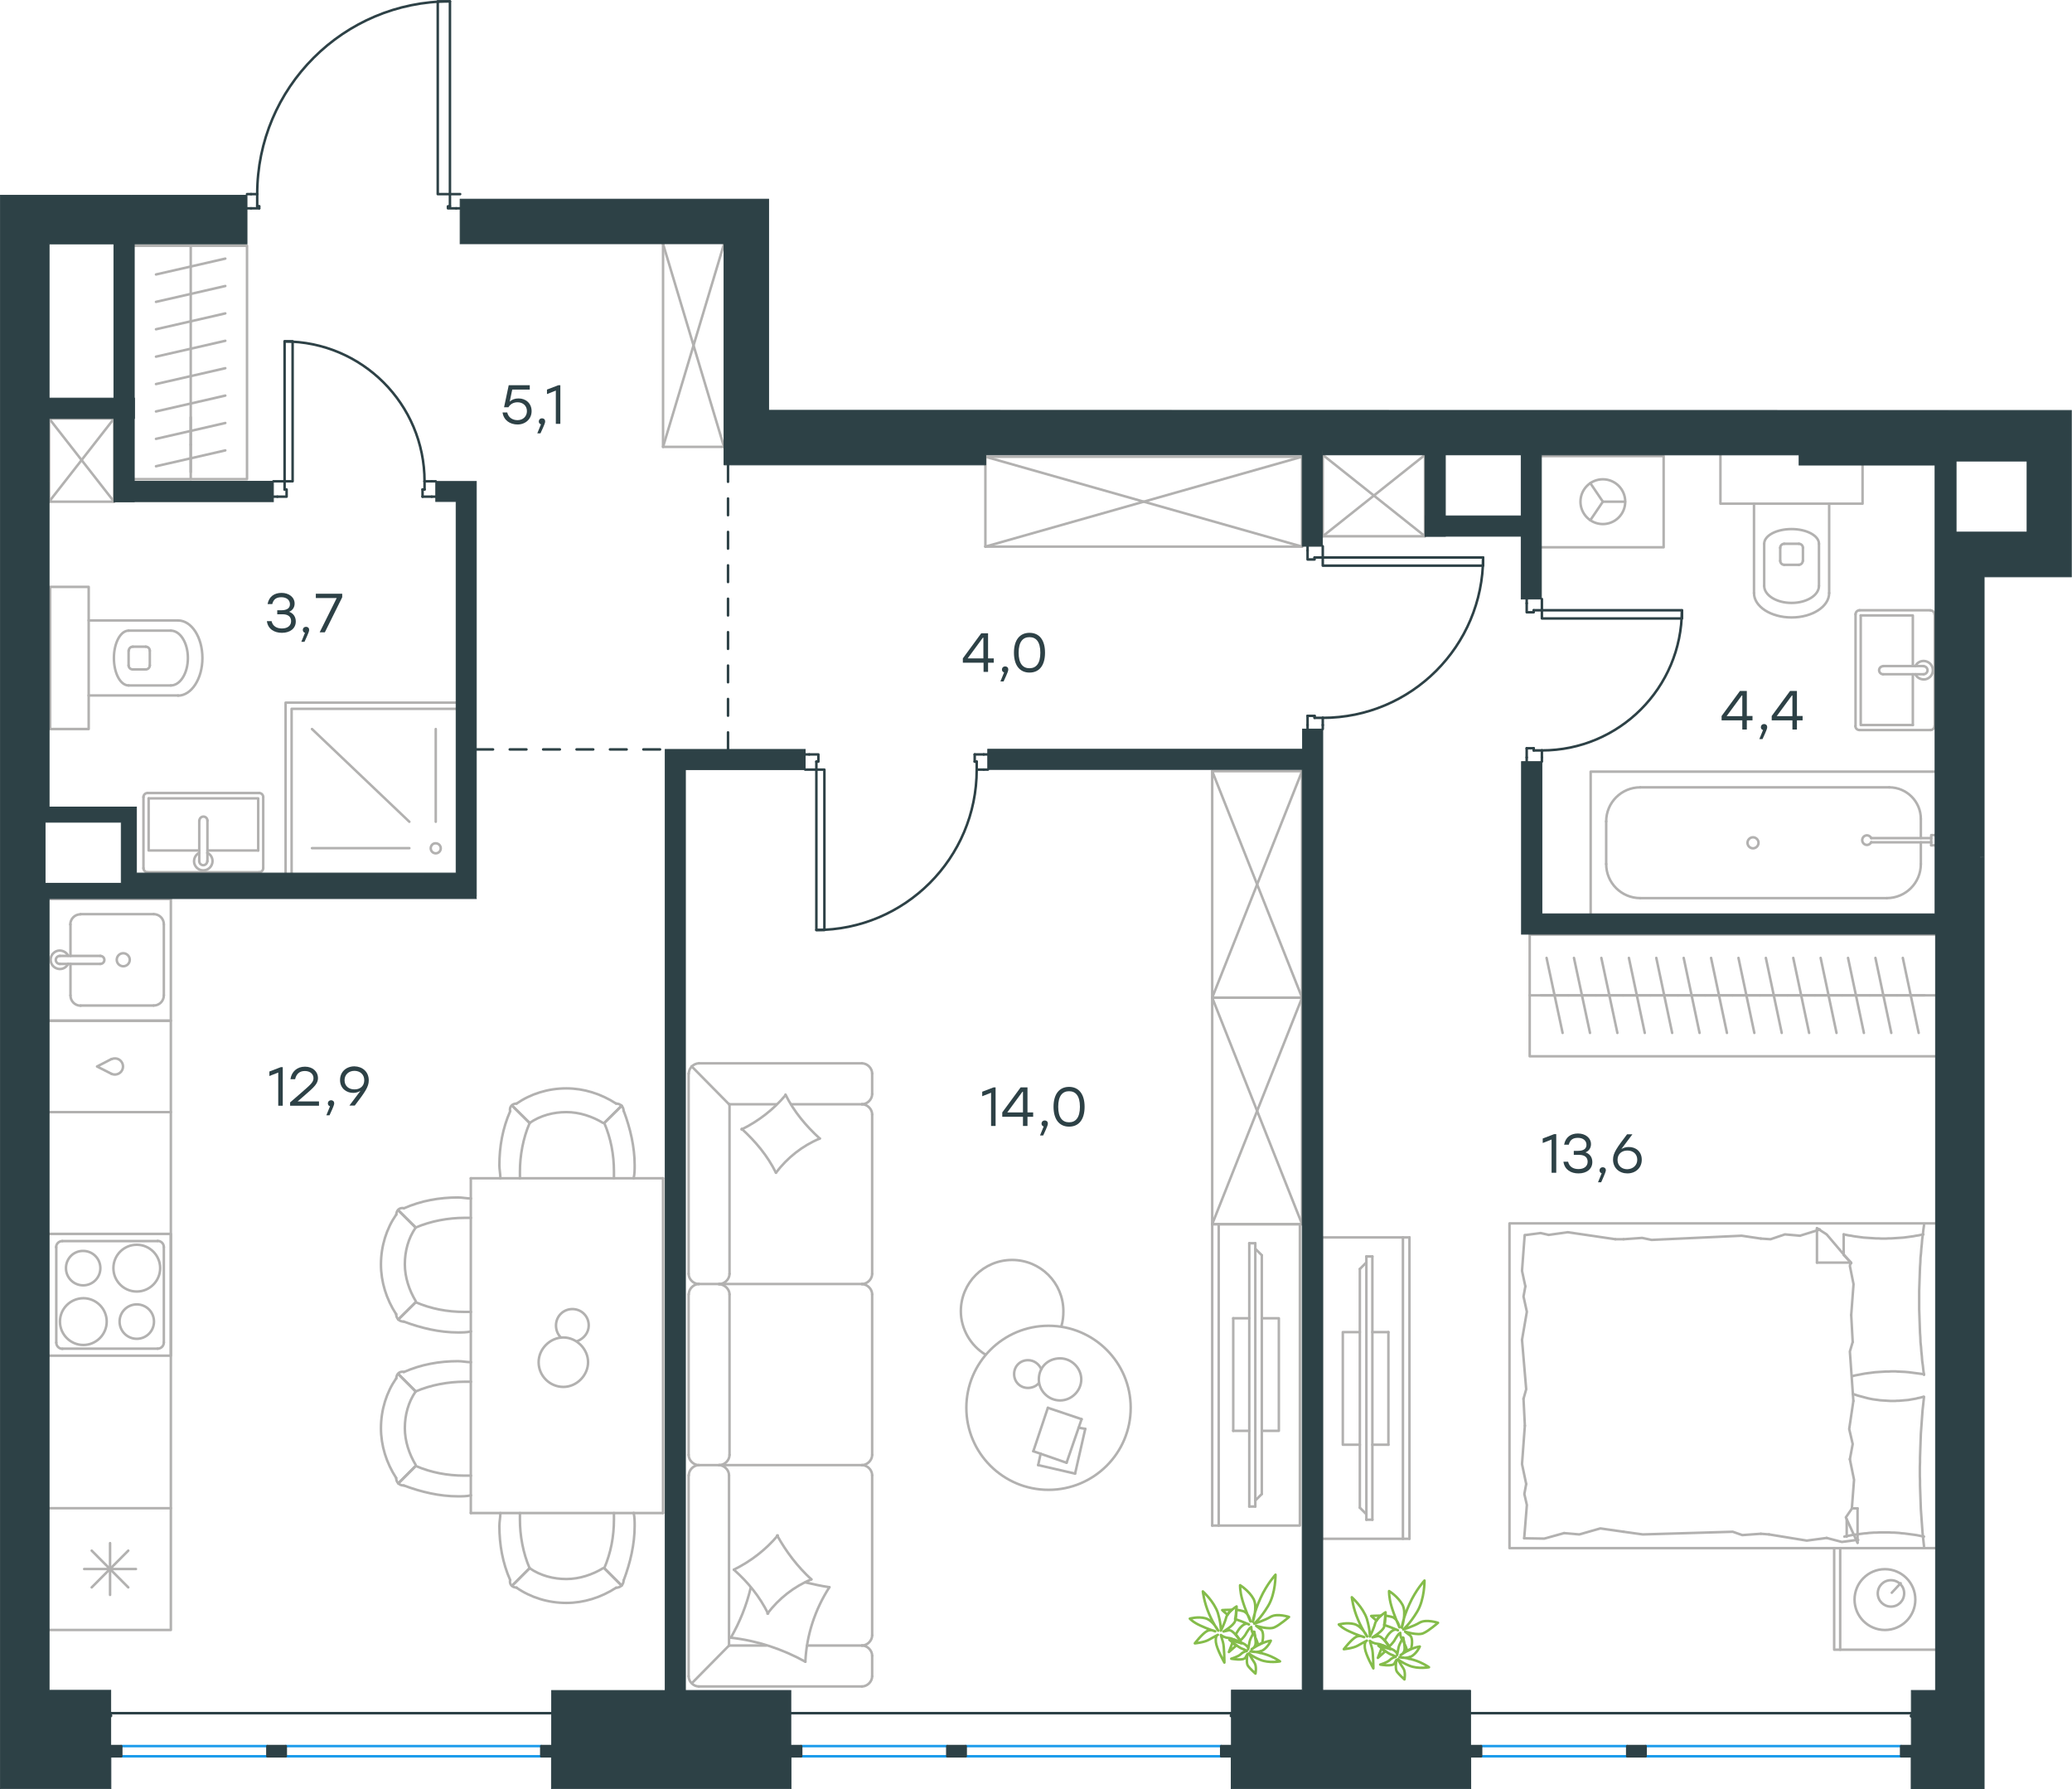 <?xml version="1.0" encoding="utf-8"?>
<!-- Generator: Adobe Illustrator 26.5.0, SVG Export Plug-In . SVG Version: 6.00 Build 0)  -->
<svg version="1.1" id="Слой_1" xmlns="http://www.w3.org/2000/svg" xmlns:xlink="http://www.w3.org/1999/xlink" x="0px" y="0px"
	 viewBox="0 0 1240.6 1071" style="enable-background:new 0 0 1240.6 1071;" xml:space="preserve">
<style type="text/css">
	.st0{fill:none;stroke:#B2B1B0;stroke-width:1.5;stroke-linecap:round;stroke-linejoin:round;stroke-miterlimit:22.926;}
	.st1{enable-background:new    ;}
	.st2{fill:#2D4146;}
	.st3{fill:none;stroke:#2D4146;stroke-width:1.5;stroke-linecap:round;stroke-linejoin:round;stroke-miterlimit:22.926;}
	.st4{fill:none;stroke:#1D9CEB;stroke-width:1.5;stroke-linecap:round;stroke-linejoin:round;stroke-miterlimit:22.926;}
	
		.st5{fill:none;stroke:#2D4146;stroke-width:1.5;stroke-linecap:round;stroke-linejoin:round;stroke-miterlimit:22.926;stroke-dasharray:10,10,0,0,0,0;}
	.st6{fill:#2D4146;stroke:#2D4146;stroke-width:0.5;stroke-miterlimit:10;}
	.st7{fill:none;stroke:#84BC4A;stroke-width:1.5;stroke-linecap:round;stroke-linejoin:round;stroke-miterlimit:22.926;}
</style>
<line class="st0" x1="1087.9" y1="735.6" x2="1089.6" y2="736"/>
<polyline class="st0" points="1108.4,787.2 1109.8,768.7 1107.6,757.8 1108,755.8 "/>
<polyline class="st0" points="1108.8,902.9 1110.1,885.8 1107.6,873.5 "/>
<polyline class="st0" points="1109.7,838.6 1107.6,809 1109.3,803.3 "/>
<polyline class="st0" points="1107.6,873.5 1109.3,864.4 1107.2,855.4 1109.7,838.6 "/>
<line class="st0" x1="1109.3" y1="803.3" x2="1108.4" y2="787.2"/>
<polyline class="st0" points="1103.9,738.9 1105.4,739.2 1106.9,739.5 1108.4,739.7 1109.9,740 1111.3,740.2 1112.8,740.4 
	1114.3,740.6 1115.8,740.8 1117.3,740.9 1118.8,741 1120.3,741.1 1121.8,741.2 1123.3,741.3 1124.8,741.3 1126.3,741.4 
	1127.7,741.4 1129.3,741.4 1130.8,741.3 1132.3,741.3 1133.8,741.2 1135.3,741.1 1136.8,741 1138.3,740.9 1139.8,740.8 
	1141.3,740.6 1142.8,740.4 1144.2,740.2 1145.7,740 1147.2,739.7 1148.6,739.5 1150.1,739.2 1151.6,738.9 "/>
<polyline class="st0" points="1152,733.4 1151.6,736.2 1151.3,739 1150.9,741.8 1150.7,744.5 1150.4,747.3 1150.2,750.1 
	1149.9,752.9 1149.8,755.7 1149.6,758.5 1149.5,761.3 1149.4,764.1 1149.3,766.9 1149.2,769.7 1149.1,772.5 1149.1,775.4 
	1149.1,778.2 1149.1,781 1149.1,783.8 1149.2,786.5 1149.3,789.4 1149.4,792.2 1149.5,795 1149.6,797.8 1149.8,800.6 1149.9,803.4 
	1150.2,806.2 1150.4,809 1150.7,811.8 1150.9,814.6 1151.3,817.4 1151.6,820.2 1152,823 "/>
<polyline class="st0" points="1059.2,918.5 1081.8,922.2 1093.7,920.6 "/>
<polyline class="st0" points="1093.7,920.6 1102.8,923 1111.8,921.8 1112.6,921.8 "/>
<line class="st0" x1="1054.3" y1="918.1" x2="1059.2" y2="918.5"/>
<polyline class="st0" points="972.1,916.9 983.6,918.5 1037.5,916.9 1043.2,918.9 1054.3,918.1 "/>
<polyline class="st0" points="912.6,920.8 924.6,921 936.5,917.7 "/>
<polyline class="st0" points="936.5,917.7 945.6,918.5 958.2,914.9 972.1,916.9 "/>
<polyline class="st0" points="967.2,741.8 938.7,737.6 927.3,739.2 "/>
<polyline class="st0" points="927.3,739.2 922.4,738.1 913.4,739.3 "/>
<line class="st0" x1="972.1" y1="741.8" x2="967.2" y2="741.8"/>
<polyline class="st0" points="1054.3,741.4 1042.8,739.7 988.9,742.2 983.2,741 972.1,741.8 "/>
<line class="st0" x1="1089.6" y1="736" x2="1077.7" y2="739.7"/>
<polyline class="st0" points="1077.7,739.7 1068.7,738.9 1060.1,741.8 1054.3,741.4 "/>
<polyline class="st0" points="1152,822.6 1147.4,822 1145.1,821.7 1142.8,821.4 1140.5,821.2 1138.3,821.1 1136.1,821 1135,820.9 
	1133.9,820.9 1132.3,820.9 1130.7,821 1129.1,821 1127.5,821.1 1125.9,821.2 1124.4,821.3 1122.8,821.4 1121.2,821.6 1119.7,821.8 
	1118.1,822 1116.6,822.2 1115,822.5 1113.5,822.8 1111.9,823.1 1110.4,823.4 1108.9,823.8 "/>
<polyline class="st0" points="1152,919.8 1150.5,919.5 1149,919.2 1147.5,918.9 1146.1,918.7 1144.6,918.5 1143.1,918.3 
	1141.6,918.1 1140.1,917.9 1138.6,917.8 1137.1,917.6 1135.6,917.5 1134.1,917.4 1132.6,917.4 1131.1,917.3 1129.6,917.3 
	1128.2,917.3 1126.6,917.3 1125.1,917.3 1123.6,917.4 1122.1,917.4 1120.6,917.5 1119.1,917.6 1117.6,917.8 1116.1,917.9 
	1114.6,918.1 1113.1,918.3 1111.7,918.5 1110.2,918.7 1108.7,918.9 1107.3,919.2 1105.8,919.5 1104.3,919.8 "/>
<polyline class="st0" points="1109.4,834.4 1110.9,834.9 1112.4,835.4 1113.9,835.8 1115.4,836.2 1116.9,836.6 1118.4,837 
	1119.8,837.3 1121.3,837.6 1122.8,837.8 1124.3,838 1125.7,838.2 1127.2,838.3 1128.8,838.4 1130.3,838.5 1131.9,838.6 
	1133.5,838.6 1134.7,838.6 1135.8,838.5 1137,838.5 1138.1,838.4 1139.3,838.3 1140.4,838.2 1141.6,838.1 1142.7,838 1143.8,837.8 
	1144.9,837.6 1146.1,837.4 1147.2,837.2 1148.3,836.9 1149.4,836.7 1150.5,836.4 1151.6,836.1 "/>
<polyline class="st0" points="1152,836.1 1151.7,838.9 1151.4,841.7 1151.1,844.4 1150.9,847.2 1150.7,850 1150.5,852.8 
	1150.3,855.5 1150.1,858.3 1150,861.1 1149.9,863.9 1149.8,866.7 1149.7,869.6 1149.6,872.4 1149.6,875.2 1149.5,878 1149.5,880.9 
	1149.5,883.7 1149.6,886.4 1149.6,889.2 1149.7,892 1149.8,894.8 1149.9,897.6 1150,900.4 1150.1,903.3 1150.3,906.1 1150.5,908.9 
	1150.7,911.7 1150.9,914.5 1151.1,917.3 1151.4,920.1 1151.7,922.9 1152,925.6 "/>
<polyline class="st0" points="913,853.4 911.3,876.4 913.8,888.3 "/>
<polyline class="st0" points="913.8,888.3 912.7,894.3 914.2,900.9 912.6,920.8 "/>
<polyline class="st0" points="912.9,739.3 911.3,760.7 913.3,770 "/>
<polyline class="st0" points="911.3,802 913.8,831.6 912.2,837.3 "/>
<polyline class="st0" points="913.3,770 912.2,776.1 914.2,785.2 911.3,802 "/>
<line class="st0" x1="912.2" y1="837.3" x2="913" y2="853.4"/>
<line class="st0" x1="1112.2" y1="923.5" x2="1112.2" y2="902.9"/>
<polyline class="st0" points="1108.4,756.2 1093.7,738.9 1087.9,735.2 "/>
<line class="st0" x1="1108.8" y1="902.9" x2="1112.2" y2="902.9"/>
<line class="st0" x1="1103.9" y1="738.9" x2="1103.9" y2="750.9"/>
<polyline class="st0" points="1112.2,923.5 1105.2,908.3 1108.9,902.9 "/>
<line class="st0" x1="1087.9" y1="735.2" x2="1087.9" y2="755.8"/>
<polyline class="st0" points="1103.9,751.2 1108.4,755.8 1087.9,755.8 "/>
<line class="st0" x1="1105.7" y1="909.4" x2="1105.7" y2="919.8"/>
<line class="st0" x1="1132.7" y1="953.4" x2="1138" y2="947.7"/>
<path class="st0" d="M1132.2,945.9c-4.4,0-7.9,3.5-7.9,7.9s3.5,7.9,7.9,7.9s7.9-3.5,7.9-7.9C1140.2,949.5,1136.6,945.9,1132.2,945.9
	"/>
<path class="st0" d="M1128.6,939.3c-10.1,0-18.2,8.2-18.2,18.2c0,10.1,8.2,18.2,18.2,18.2c10.1,0,18.2-8.2,18.2-18.2
	C1146.8,947.4,1138.6,939.3,1128.6,939.3"/>
<line class="st0" x1="1101.8" y1="987.5" x2="1101.8" y2="926.7"/>
<polyline class="st0" points="1159,987.5 1098.2,987.5 1098.2,926.7 "/>
<polyline class="st0" points="1159,732.3 903.8,732.3 903.8,926.7 1159,926.7 "/>
<g>
	<line class="st0" x1="93.4" y1="164.3" x2="134.9" y2="154.8"/>
	<line class="st0" x1="93.4" y1="180.7" x2="134.9" y2="171.2"/>
	<line class="st0" x1="114.2" y1="147.1" x2="114.2" y2="286.8"/>
	<line class="st0" x1="93.4" y1="197.1" x2="134.9" y2="187.6"/>
	<line class="st0" x1="93.4" y1="213.5" x2="134.9" y2="204"/>
	<line class="st0" x1="93.4" y1="229.9" x2="134.9" y2="220.4"/>
	<line class="st0" x1="93.4" y1="246.3" x2="134.9" y2="236.8"/>
	<line class="st0" x1="114.2" y1="249.8" x2="114.2" y2="266.2"/>
	<line class="st0" x1="93.4" y1="262.7" x2="134.9" y2="253.2"/>
	<line class="st0" x1="114.2" y1="266.2" x2="114.2" y2="282.6"/>
	<line class="st0" x1="93.4" y1="279.1" x2="134.9" y2="269.6"/>
	<polyline class="st0" points="80.4,286.8 147.9,286.8 147.9,147.1 80.4,147.1 	"/>
</g>
<line class="st0" x1="1150.1" y1="490.2" x2="1150.1" y2="501.7"/>
<path class="st0" d="M1120.4,501.7c-0.6-1.2-1.9-1.9-3.2-1.6c-1.3,0.3-2.2,1.5-2.2,2.8s0.9,2.5,2.2,2.8c1.3,0.3,2.6-0.4,3.2-1.6"/>
<line class="st0" x1="1156.3" y1="501.7" x2="1120.4" y2="501.7"/>
<line class="st0" x1="1156.3" y1="504.2" x2="1120.4" y2="504.2"/>
<line class="st0" x1="1156.3" y1="506" x2="1159" y2="506"/>
<polyline class="st0" points="1156.3,506 1156.3,499.9 1159,499.9 "/>
<path class="st0" d="M1052.9,504.5c0-1.8-1.5-3.3-3.3-3.3s-3.3,1.5-3.3,3.3s1.5,3.3,3.3,3.3S1052.9,506.3,1052.9,504.5"/>
<path class="st0" d="M1150.1,490.2c0-10.4-8.5-18.9-18.9-18.9"/>
<path class="st0" d="M1129.7,537.6c11.3,0,20.4-9.1,20.4-20.4"/>
<path class="st0" d="M982.1,471.3c-11.3,0-20.4,9.1-20.4,20.4"/>
<path class="st0" d="M961.7,517.2c0,11.3,9.1,20.4,20.4,20.4"/>
<line class="st0" x1="1150.1" y1="517.2" x2="1150.1" y2="504.2"/>
<line class="st0" x1="1131.2" y1="471.3" x2="982.2" y2="471.3"/>
<line class="st0" x1="961.7" y1="491.7" x2="961.7" y2="517.2"/>
<line class="st0" x1="982.2" y1="537.6" x2="1129.7" y2="537.6"/>
<polyline class="st0" points="1159,461.9 952.4,461.9 952.4,547 "/>
<path class="st0" d="M1065.9,335.7c0,1.3,1.1,2.4,2.4,2.4"/>
<path class="st0" d="M1077,338.1c1.3,0,2.4-1.1,2.4-2.4"/>
<path class="st0" d="M1068.3,325.5c-1.3,0-2.4,1.1-2.4,2.4"/>
<path class="st0" d="M1079.5,327.9c0-1.3-1.1-2.4-2.4-2.4"/>
<line class="st0" x1="1065.9" y1="327.9" x2="1065.9" y2="335.7"/>
<line class="st0" x1="1068.3" y1="338.1" x2="1077.1" y2="338.1"/>
<line class="st0" x1="1079.5" y1="335.7" x2="1079.5" y2="327.9"/>
<line class="st0" x1="1077.1" y1="325.5" x2="1068.3" y2="325.5"/>
<path class="st0" d="M1089.1,325.5c0-4.8-7.3-8.8-16.4-8.8s-16.4,3.9-16.4,8.8"/>
<line class="st0" x1="1056.3" y1="350.7" x2="1056.3" y2="325.5"/>
<path class="st0" d="M1056.3,350.7c0,5.6,7.3,10.2,16.4,10.2s16.4-4.6,16.4-10.2"/>
<line class="st0" x1="1089.1" y1="350.7" x2="1089.1" y2="325.5"/>
<path class="st0" d="M1050.2,355c0,8.1,10.1,14.6,22.5,14.6s22.5-6.5,22.5-14.6"/>
<line class="st0" x1="1050.2" y1="355" x2="1050.2" y2="301.5"/>
<line class="st0" x1="1095.2" y1="355" x2="1095.2" y2="301.5"/>
<polyline class="st0" points="1077.5,267.2 1030.1,267.2 1030.1,301.5 1115.2,301.5 1115.2,267.2 "/>
<line class="st0" x1="1145.3" y1="403.6" x2="1145.3" y2="434"/>
<polyline class="st0" points="1145.3,398.7 1145.3,368.4 1114.1,368.4 "/>
<polyline class="st0" points="1114.1,368.4 1114.1,434 1145.3,434 "/>
<path class="st0" d="M1110.9,434.6c0,1.3,1.1,2.4,2.4,2.4"/>
<path class="st0" d="M1113.4,365.3c-1.3,0-2.4,1.1-2.4,2.4"/>
<path class="st0" d="M1155.9,437c1.3,0,2.4-1.1,2.4-2.4"/>
<path class="st0" d="M1158.3,367.8c0-1.3-1.1-2.4-2.4-2.4"/>
<path class="st0" d="M1127.5,398.8c-1.3,0-2.4,1.1-2.4,2.4s1.1,2.4,2.4,2.4"/>
<line class="st0" x1="1151.8" y1="403.6" x2="1127.5" y2="403.6"/>
<path class="st0" d="M1151.7,403.6c1.3,0,2.4-1.1,2.4-2.4s-1.1-2.4-2.4-2.4"/>
<line class="st0" x1="1151.8" y1="398.7" x2="1127.5" y2="398.7"/>
<path class="st0" d="M1146.8,403.6c1.1,2.3,3.7,3.5,6.2,3c2.5-0.6,4.3-2.8,4.3-5.4s-1.8-4.8-4.3-5.4s-5.1,0.6-6.2,3"/>
<line class="st0" x1="1155.9" y1="437" x2="1113.4" y2="437"/>
<line class="st0" x1="1111" y1="434.6" x2="1111" y2="367.7"/>
<line class="st0" x1="1113.4" y1="365.3" x2="1155.9" y2="365.3"/>
<line class="st0" x1="1158.4" y1="367.7" x2="1158.4" y2="434.6"/>
<polyline class="st0" points="952.2,311.4 959.7,300.3 952.2,289.2 "/>
<line class="st0" x1="959.7" y1="300.3" x2="973" y2="300.3"/>
<path class="st0" d="M946.3,300.3c0,7.4,6,13.4,13.4,13.4s13.4-6,13.4-13.4s-6-13.4-13.4-13.4S946.3,292.9,946.3,300.3"/>
<polyline class="st0" points="923.2,273 996.1,273 996.1,327.6 923.2,327.6 "/>
<line class="st0" x1="1152.3" y1="595.8" x2="1135.9" y2="595.8"/>
<line class="st0" x1="1139.3" y1="573.4" x2="1148.8" y2="618.3"/>
<line class="st0" x1="1135.9" y1="595.8" x2="1119.5" y2="595.8"/>
<line class="st0" x1="1122.9" y1="573.4" x2="1132.4" y2="618.3"/>
<line class="st0" x1="1119.5" y1="595.8" x2="1103" y2="595.8"/>
<line class="st0" x1="1106.5" y1="573.4" x2="1116" y2="618.3"/>
<line class="st0" x1="1103" y1="595.8" x2="1086.7" y2="595.8"/>
<line class="st0" x1="1090.1" y1="573.4" x2="1099.6" y2="618.3"/>
<line class="st0" x1="1086.7" y1="595.8" x2="1070.3" y2="595.8"/>
<line class="st0" x1="1073.7" y1="573.4" x2="1083.2" y2="618.3"/>
<line class="st0" x1="1070.3" y1="595.8" x2="1053.8" y2="595.8"/>
<line class="st0" x1="1057.3" y1="573.4" x2="1066.8" y2="618.3"/>
<line class="st0" x1="1053.8" y1="595.8" x2="1037.4" y2="595.8"/>
<line class="st0" x1="1040.9" y1="573.4" x2="1050.4" y2="618.3"/>
<line class="st0" x1="1037.4" y1="595.8" x2="1021" y2="595.8"/>
<line class="st0" x1="1024.5" y1="573.4" x2="1034" y2="618.3"/>
<line class="st0" x1="1159" y1="595.8" x2="915.9" y2="595.8"/>
<line class="st0" x1="1021" y1="595.8" x2="1004.6" y2="595.8"/>
<line class="st0" x1="1008.1" y1="573.4" x2="1017.6" y2="618.3"/>
<line class="st0" x1="1004.6" y1="595.8" x2="988.2" y2="595.8"/>
<line class="st0" x1="991.7" y1="573.4" x2="1001.2" y2="618.3"/>
<line class="st0" x1="988.2" y1="595.8" x2="971.8" y2="595.8"/>
<line class="st0" x1="975.3" y1="573.4" x2="984.8" y2="618.3"/>
<line class="st0" x1="971.8" y1="595.8" x2="955.4" y2="595.8"/>
<line class="st0" x1="958.8" y1="573.4" x2="968.4" y2="618.3"/>
<line class="st0" x1="955.4" y1="595.8" x2="939" y2="595.8"/>
<line class="st0" x1="942.4" y1="573.4" x2="952" y2="618.3"/>
<line class="st0" x1="939" y1="595.8" x2="922.6" y2="595.8"/>
<line class="st0" x1="926" y1="573.4" x2="935.6" y2="618.3"/>
<polyline class="st0" points="1159,559.4 915.9,559.4 915.9,632.3 1159,632.3 "/>
<g>
	<line class="st0" x1="792" y1="321" x2="853.2" y2="272.3"/>
	<polyline class="st0" points="853.2,272.3 853.2,321 792,272.3 	"/>
	<polyline class="st0" points="853.2,321 792,321 792,272.3 	"/>
</g>
<line class="st0" x1="245.1" y1="491.9" x2="186.8" y2="436.4"/>
<line class="st0" x1="260.9" y1="491.9" x2="260.9" y2="436.4"/>
<line class="st0" x1="245.1" y1="507.7" x2="186.8" y2="507.7"/>
<path class="st0" d="M257.9,507.8c0,1.7,1.4,3,3,3c1.7,0,3-1.4,3-3c0-1.7-1.4-3-3-3C259.2,504.7,257.9,506.1,257.9,507.8"/>
<polyline class="st0" points="273.1,424.3 174.6,424.3 174.6,522.7 "/>
<polyline class="st0" points="273.1,420.6 171,420.6 171,522.7 "/>
<path class="st0" d="M89.7,389.5c0-1.3-1.1-2.4-2.4-2.4"/>
<path class="st0" d="M87.3,400.7c1.3,0,2.4-1.1,2.4-2.4"/>
<path class="st0" d="M79.5,387.1c-1.3,0-2.4,1.1-2.4,2.4"/>
<path class="st0" d="M77,398.3c0,1.3,1.1,2.4,2.4,2.4"/>
<line class="st0" x1="79.5" y1="387.1" x2="87.3" y2="387.1"/>
<line class="st0" x1="89.7" y1="389.5" x2="89.7" y2="398.3"/>
<line class="st0" x1="87.3" y1="400.7" x2="79.5" y2="400.7"/>
<line class="st0" x1="77" y1="398.3" x2="77" y2="389.5"/>
<path class="st0" d="M77,377.5c-4.8,0-8.8,7.3-8.8,16.4s3.9,16.4,8.8,16.4"/>
<line class="st0" x1="102.3" y1="377.5" x2="77" y2="377.5"/>
<path class="st0" d="M102.3,410.3c5.6,0,10.2-7.3,10.2-16.4s-4.6-16.4-10.2-16.4"/>
<line class="st0" x1="102.3" y1="410.3" x2="77" y2="410.3"/>
<path class="st0" d="M106.6,416.4c8,0,14.6-10.1,14.6-22.5s-6.5-22.5-14.6-22.5"/>
<line class="st0" x1="106.6" y1="371.4" x2="53.1" y2="371.4"/>
<line class="st0" x1="106.6" y1="416.3" x2="53.1" y2="416.3"/>
<rect x="30" y="351.3" class="st0" width="23.1" height="85.1"/>
<line class="st0" x1="124.2" y1="509.1" x2="154.6" y2="509.1"/>
<polyline class="st0" points="119.3,509.1 89,509.1 89,477.9 "/>
<polyline class="st0" points="89,477.9 154.6,477.9 154.6,509.1 "/>
<path class="st0" d="M157.6,477.1c0-1.3-1.1-2.4-2.4-2.4"/>
<path class="st0" d="M88.3,474.7c-1.3,0-2.4,1.1-2.4,2.4"/>
<path class="st0" d="M155.2,522.1c1.3,0,2.4-1.1,2.4-2.4"/>
<path class="st0" d="M85.9,519.7c0,1.3,1.1,2.4,2.4,2.4"/>
<path class="st0" d="M124.2,491.2c0-1.3-1.1-2.4-2.4-2.4s-2.4,1.1-2.4,2.4"/>
<line class="st0" x1="124.2" y1="515.5" x2="124.2" y2="491.2"/>
<path class="st0" d="M119.3,515.5c0,1.3,1.1,2.4,2.4,2.4s2.4-1.1,2.4-2.4"/>
<line class="st0" x1="119.3" y1="515.5" x2="119.3" y2="491.2"/>
<path class="st0" d="M119.3,510.5c-2.3,1.1-3.5,3.7-3,6.2c0.6,2.5,2.8,4.3,5.4,4.3s4.8-1.8,5.4-4.3s-0.6-5.1-3-6.2"/>
<line class="st0" x1="157.6" y1="519.7" x2="157.6" y2="477.1"/>
<line class="st0" x1="155.2" y1="474.7" x2="88.4" y2="474.7"/>
<line class="st0" x1="85.9" y1="477.1" x2="85.9" y2="519.7"/>
<line class="st0" x1="88.4" y1="522.1" x2="155.2" y2="522.1"/>
<line class="st0" x1="433.5" y1="267.5" x2="397" y2="146"/>
<polyline class="st0" points="433.5,146 397,267.5 433.5,267.5 "/>
<line class="st0" x1="397" y1="267.5" x2="397" y2="146"/>
<line class="st0" x1="76.8" y1="928.2" x2="54.9" y2="950.2"/>
<line class="st0" x1="76.8" y1="950.2" x2="54.9" y2="928.2"/>
<line class="st0" x1="65.9" y1="923.7" x2="65.9" y2="954.7"/>
<line class="st0" x1="81.4" y1="939.2" x2="50.4" y2="939.2"/>
<polyline class="st0" points="29.4,975.7 102.3,975.7 102.3,902.8 29.4,902.8 "/>
<path class="st0" d="M67.9,759.1c0,7.7,6.2,14,14,14c7.7,0,14-6.3,14-14s-6.3-14-14-14S67.9,751.3,67.9,759.1"/>
<path class="st0" d="M39.5,759.1c0,5.7,4.6,10.3,10.3,10.3s10.3-4.6,10.3-10.3s-4.6-10.3-10.3-10.3
	C44.1,748.7,39.5,753.3,39.5,759.1"/>
<path class="st0" d="M35.9,791.1c0,7.7,6.3,14,14,14s14-6.3,14-14s-6.3-14-14-14C42.1,777.2,35.9,783.4,35.9,791.1"/>
<path class="st0" d="M71.6,791.1c0,5.7,4.6,10.3,10.3,10.3c5.7,0,10.3-4.6,10.3-10.3s-4.6-10.3-10.3-10.3S71.6,785.4,71.6,791.1"/>
<path class="st0" d="M37.3,742.9c-2,0-3.7,1.6-3.7,3.7"/>
<path class="st0" d="M98.1,746.5c0-2-1.6-3.7-3.7-3.7"/>
<path class="st0" d="M33.7,803.7c0,2,1.6,3.7,3.7,3.7"/>
<path class="st0" d="M94.4,807.3c2,0,3.7-1.6,3.7-3.7"/>
<line class="st0" x1="37.3" y1="742.9" x2="94.4" y2="742.9"/>
<line class="st0" x1="33.7" y1="803.6" x2="33.7" y2="746.5"/>
<line class="st0" x1="94.4" y1="807.3" x2="37.3" y2="807.3"/>
<line class="st0" x1="98.1" y1="746.5" x2="98.1" y2="803.6"/>
<polyline class="st0" points="29.4,738.6 102.3,738.6 102.3,811.5 29.4,811.5 "/>
<line class="st0" x1="42.2" y1="553.3" x2="42.2" y2="572.2"/>
<path class="st0" d="M73.8,570.6c-2.2,0-3.9,1.8-3.9,3.9c0,2.2,1.8,3.9,3.9,3.9c2.2,0,3.9-1.8,3.9-3.9
	C77.7,572.4,75.9,570.6,73.8,570.6"/>
<path class="st0" d="M60.1,577c1.3,0,2.4-1.1,2.4-2.4c0-1.3-1.1-2.4-2.4-2.4"/>
<line class="st0" x1="35.8" y1="572.2" x2="60.1" y2="572.2"/>
<path class="st0" d="M35.8,572.2c-1.3,0-2.4,1.1-2.4,2.4c0,1.3,1.1,2.4,2.4,2.4"/>
<line class="st0" x1="35.8" y1="577" x2="60.1" y2="577"/>
<path class="st0" d="M40.8,572.1c-1.1-2.3-3.7-3.5-6.2-3c-2.5,0.6-4.3,2.8-4.3,5.4c0,2.6,1.8,4.8,4.3,5.4c2.5,0.6,5.1-0.6,6.2-3"/>
<path class="st0" d="M48.2,547.3c-3.4,0-6.1,2.7-6.1,6.1"/>
<path class="st0" d="M42.2,595.9c0,3.4,2.7,6.1,6.1,6.1"/>
<path class="st0" d="M98.1,553.3c0-3.4-2.7-6.1-6.1-6.1"/>
<path class="st0" d="M92,601.9c3.4,0,6.1-2.7,6.1-6.1"/>
<line class="st0" x1="48.2" y1="547.2" x2="92" y2="547.2"/>
<line class="st0" x1="98.1" y1="553.3" x2="98.1" y2="595.8"/>
<line class="st0" x1="92" y1="601.9" x2="48.2" y2="601.9"/>
<line class="st0" x1="42.2" y1="595.8" x2="42.2" y2="577"/>
<polyline class="st0" points="29.4,538.1 102.3,538.1 102.3,611 29.4,611 "/>
<path class="st0" d="M66.8,642.8c2,0.9,4.4,0.3,5.8-1.4c1.4-1.8,1.4-4.2,0-6s-3.8-2.3-5.8-1.4"/>
<polyline class="st0" points="66.8,633.9 58.1,638.4 66.8,642.8 "/>
<polyline class="st0" points="29.4,611 102.3,611 102.3,665.7 29.4,665.7 "/>
<line class="st0" x1="102.3" y1="665.7" x2="102.3" y2="902.8"/>
<g>
	<line class="st0" x1="643.7" y1="882.1" x2="621.6" y2="877"/>
	<line class="st0" x1="621.6" y1="877" x2="623.1" y2="870.1"/>
	<line class="st0" x1="645.8" y1="854.6" x2="649.8" y2="855.3"/>
	<line class="st0" x1="649.8" y1="855.3" x2="643.7" y2="882.1"/>
	<line class="st0" x1="638.6" y1="875.6" x2="618.7" y2="868.7"/>
	<line class="st0" x1="618.7" y1="868.7" x2="627.4" y2="842.7"/>
	<line class="st0" x1="627.4" y1="842.7" x2="647.6" y2="849.5"/>
	<line class="st0" x1="647.6" y1="849.5" x2="638.6" y2="875.6"/>
	<ellipse class="st0" cx="627.8" cy="842.7" rx="49.2" ry="49.1"/>
	<path class="st0" d="M622,825.7c0,6.9,5.8,12.6,12.7,12.6s12.7-5.8,12.7-12.6s-5.8-12.6-12.7-12.6C627.4,813.1,622,818.5,622,825.7
		z"/>
	<path class="st0" d="M622,827.9c-1.4,1.8-4,2.9-6.5,2.9c-4.7,0-8.3-3.6-8.3-8.3s3.6-8.3,8.3-8.3c3.6,0,6.5,2.2,8,5.4"/>
	<path class="st0" d="M590.1,810.9c-9-5.4-14.8-15.5-14.8-26c0-17,13.7-30.7,30.7-30.7s30.7,13.7,30.7,30.7c0,3-0.3,6-1.2,9"/>
</g>
<g>
	<g>
		<line class="st0" x1="729.7" y1="732.8" x2="729.7" y2="913.2"/>
		<polyline class="st0" points="725.8,913.2 778.3,913.2 778.3,732.8 725.8,732.8 		"/>
		<line class="st0" x1="725.8" y1="732.8" x2="725.8" y2="913.2"/>
	</g>
	<g>
		<polyline class="st0" points="755.5,856.5 765.7,856.5 765.7,789.1 755.5,789.1 		"/>
		<line class="st0" x1="748" y1="789.1" x2="738.4" y2="789.1"/>
		<line class="st0" x1="738.4" y1="789.1" x2="738.4" y2="856.5"/>
		<line class="st0" x1="738.4" y1="856.5" x2="748" y2="856.5"/>
		<line class="st0" x1="748" y1="744.2" x2="751.6" y2="744.2"/>
		<line class="st0" x1="755.5" y1="894.3" x2="751.6" y2="898.2"/>
		<line class="st0" x1="751.6" y1="747.5" x2="755.5" y2="751.4"/>
		<line class="st0" x1="751.6" y1="901.8" x2="751.6" y2="744.2"/>
		<line class="st0" x1="748" y1="744.2" x2="748" y2="901.8"/>
		<line class="st0" x1="748" y1="901.8" x2="751.6" y2="901.8"/>
		<line class="st0" x1="755.5" y1="751.4" x2="755.5" y2="894.3"/>
	</g>
</g>
<g>
	<g>
		<line class="st0" x1="840" y1="921.1" x2="840" y2="740.7"/>
		<polyline class="st0" points="843.9,740.7 791.4,740.7 791.4,921.1 843.9,921.1 		"/>
		<line class="st0" x1="843.9" y1="921.1" x2="843.9" y2="740.7"/>
	</g>
	<g>
		<polyline class="st0" points="814.2,797.4 804,797.4 804,864.8 814.2,864.8 		"/>
		<line class="st0" x1="821.7" y1="864.8" x2="831.3" y2="864.8"/>
		<line class="st0" x1="831.3" y1="864.8" x2="831.3" y2="797.4"/>
		<line class="st0" x1="831.3" y1="797.4" x2="821.7" y2="797.4"/>
		<line class="st0" x1="821.7" y1="909.7" x2="818.1" y2="909.7"/>
		<line class="st0" x1="814.2" y1="759.6" x2="818.1" y2="755.7"/>
		<line class="st0" x1="818.1" y1="906.4" x2="814.2" y2="902.5"/>
		<line class="st0" x1="818.1" y1="752.1" x2="818.1" y2="909.7"/>
		<line class="st0" x1="821.7" y1="909.7" x2="821.7" y2="752.1"/>
		<line class="st0" x1="821.7" y1="752.1" x2="818.1" y2="752.1"/>
		<line class="st0" x1="814.2" y1="902.5" x2="814.2" y2="759.6"/>
	</g>
</g>
<g>
	<line class="st0" x1="418.5" y1="1009.5" x2="516.1" y2="1009.5"/>
	<line class="st0" x1="522.2" y1="870.9" x2="522.2" y2="774.8"/>
	<line class="st0" x1="522.2" y1="762.5" x2="522.2" y2="667.1"/>
	<line class="st0" x1="412.3" y1="642.6" x2="412.3" y2="762.5"/>
	<line class="st0" x1="522.2" y1="1003.4" x2="522.2" y2="991.1"/>
	<line class="st0" x1="516.1" y1="985" x2="483.2" y2="985"/>
	<line class="st0" x1="436.5" y1="985" x2="436.5" y2="883.1"/>
	<line class="st0" x1="436.5" y1="661" x2="464.9" y2="661"/>
	<line class="st0" x1="522.2" y1="654.9" x2="522.2" y2="642.6"/>
	<line class="st0" x1="516.1" y1="636.5" x2="418.5" y2="636.5"/>
	<line class="st0" x1="414.4" y1="1007.4" x2="436.5" y2="985"/>
	<line class="st0" x1="436.5" y1="661" x2="414.1" y2="638.3"/>
	<line class="st0" x1="430.7" y1="877" x2="418.5" y2="877"/>
	<line class="st0" x1="516.1" y1="768.6" x2="430.7" y2="768.6"/>
	<line class="st0" x1="516.1" y1="877" x2="430.7" y2="877"/>
	<line class="st0" x1="430.7" y1="768.6" x2="418.5" y2="768.6"/>
	<line class="st0" x1="522.2" y1="978.9" x2="522.2" y2="883.1"/>
	<line class="st0" x1="412.3" y1="883.1" x2="412.3" y2="1003.4"/>
	<line class="st0" x1="436.8" y1="870.9" x2="436.8" y2="774.8"/>
	<line class="st0" x1="412.3" y1="774.8" x2="412.3" y2="870.9"/>
	<line class="st0" x1="436.8" y1="762.5" x2="436.8" y2="661"/>
	<line class="st0" x1="473.6" y1="661" x2="516.1" y2="661"/>
	<line class="st0" x1="458.8" y1="985" x2="436.5" y2="985"/>
	<path class="st0" d="M412.3,1003.4c0,3.2,2.9,6.1,6.1,6.1"/>
	<path class="st0" d="M418.5,636.5c-3.2,0-6.1,2.9-6.1,6.1"/>
	<path class="st0" d="M522.2,667.1c0-3.2-2.9-6.1-6.1-6.1"/>
	<path class="st0" d="M516.1,1009.5c3.2,0,6.1-2.9,6.1-6.1"/>
	<path class="st0" d="M522.2,991.1c0-3.2-2.9-6.1-6.1-6.1"/>
	<path class="st0" d="M516.1,985c3.2,0,6.1-2.9,6.1-6.1"/>
	<path class="st0" d="M522.2,774.8c0-3.2-2.9-6.1-6.1-6.1"/>
	<path class="st0" d="M516.1,877c3.2,0,6.1-2.9,6.1-6.1"/>
	<path class="st0" d="M522.2,883.1c0-3.2-2.9-6.1-6.1-6.1"/>
	<path class="st0" d="M516.1,661c3.2,0,6.1-2.9,6.1-6.1"/>
	<path class="st0" d="M522.2,642.6c0-3.2-2.9-6.1-6.1-6.1"/>
	<path class="st0" d="M436.5,883.1c0-3.2-2.9-6.1-6.1-6.1"/>
	<path class="st0" d="M418.5,877c-3.2,0-6.1,2.9-6.1,6.1"/>
	<path class="st0" d="M430.7,877c3.2,0,6.1-2.9,6.1-6.1"/>
	<path class="st0" d="M412.3,870.9c0,3.2,2.9,6.1,6.1,6.1"/>
	<path class="st0" d="M436.8,774.8c0-3.2-3.1-6.1-6.5-6.1"/>
	<path class="st0" d="M418.5,768.6c-3.2,0-6.1,2.9-6.1,6.1"/>
	<path class="st0" d="M430.7,768.6c3.2,0,6.1-2.9,6.1-6.1"/>
	<path class="st0" d="M412.3,762.5c0,3.2,2.9,6.1,6.1,6.1"/>
	<path class="st0" d="M470.3,655.2c5,10.1,12.2,18.7,20.5,26.3"/>
	<path class="st0" d="M490.9,681.5c-10.4,4.3-19.5,11.5-26.3,20.5"/>
	<path class="st0" d="M464.6,702c-5-10.1-12.2-18.7-20.5-26.3"/>
	<path class="st0" d="M444,676.1c10.1-5,19.1-11.9,26.3-20.5"/>
	<path class="st0" d="M465.3,919.1c5.4,9.7,12.2,18.7,20.5,26.3"/>
	<path class="st0" d="M485.8,945.4c-10.4,4.3-19.5,11.5-26.3,20.5"/>
	<path class="st0" d="M459.9,965.9c-5-10.1-11.9-18.7-20.5-26.3"/>
	<path class="st0" d="M439.4,939.6c10.1-5,19.1-11.9,26.3-20.5"/>
	<path class="st0" d="M482.2,947.2c4.7,1.1,9.7,2.2,14.4,2.9"/>
	<path class="st0" d="M496.6,950.1c-8.6,13.3-13.7,28.8-14.4,44.6"/>
	<path class="st0" d="M482.2,994.7c-13.7-7.6-28.8-12.6-44.7-14.4"/>
	<path class="st0" d="M437.6,980.3c5.4-9.4,9.4-19.4,11.9-29.9"/>
	<path class="st0" d="M516.1,768.6c3.2,0,6.1-2.9,6.1-6.1"/>
</g>
<g>
	<g>
		<line class="st0" x1="725.8" y1="461.6" x2="779.6" y2="597.2"/>
		<polyline class="st0" points="779.6,597.2 725.8,597.2 779.6,461.6 		"/>
		<polyline class="st0" points="725.8,597.2 725.8,461.6 779.6,461.6 		"/>
	</g>
	<line class="st0" x1="779.6" y1="597.2" x2="779.6" y2="461.6"/>
</g>
<g>
	<g>
		<line class="st0" x1="725.8" y1="597.2" x2="779.6" y2="732.8"/>
		<polyline class="st0" points="779.6,732.8 725.8,732.8 779.6,597.2 		"/>
		<polyline class="st0" points="725.8,732.8 725.8,597.2 779.6,597.2 		"/>
	</g>
	<line class="st0" x1="779.6" y1="732.8" x2="779.6" y2="597.2"/>
</g>
<g>
	<line class="st0" x1="397" y1="705.3" x2="397" y2="905.7"/>
	<line class="st0" x1="397" y1="905.7" x2="281.9" y2="905.7"/>
	<line class="st0" x1="281.9" y1="905.7" x2="281.9" y2="705.3"/>
	<line class="st0" x1="281.9" y1="705.3" x2="397" y2="705.3"/>
	<path class="st0" d="M337.3,830.2c8,0,14.8-6.9,14.8-14.8c0-7.9-6.9-14.8-14.8-14.8c-8,0-14.8,6.9-14.8,14.8
		C322.5,823.7,329.3,830.2,337.3,830.2z"/>
	<path class="st0" d="M335.8,800.6c-1.8-1.8-2.9-4.3-2.9-7.2c0-5.4,4.3-9.8,9.8-9.8s9.8,4.3,9.8,9.8c0,4.3-2.9,7.9-6.9,9.4"/>
	<path class="st0" d="M248.9,832.9c-4.5,6.5-6.5,14.2-6.5,22s2.6,15.5,6.5,22"/>
	<path class="st0" d="M282,815.4c-2.6,0-5.2-0.6-7.8-0.6c-11,0-22,1.9-32.4,6.5"/>
	<path class="st0" d="M241.8,889.2c10.4,3.9,21.4,6.5,32.4,6.5c2.6,0,5.2,0,7.8-0.6"/>
	<path class="st0" d="M282,827.1c-1.3,0-2.6,0-3.9,0c-9.7,0-20.1,1.9-29.2,5.8"/>
	<path class="st0" d="M248.9,877.5c9.1,3.9,18.8,5.8,29.2,5.8c1.3,0,2.6,0,3.9,0"/>
	<path class="st0" d="M237.2,825.1c-5.8,8.4-9.1,18.8-9.1,29.8c0,10.4,3.2,20.7,9.1,29.8"/>
	<line class="st0" x1="248.9" y1="832.9" x2="238.5" y2="822.5"/>
	<line class="st0" x1="248.9" y1="877.5" x2="238.5" y2="887.9"/>
	<line class="st0" x1="248.9" y1="832.9" x2="238.5" y2="822.5"/>
	<line class="st0" x1="248.9" y1="877.5" x2="238.5" y2="887.9"/>
	<path class="st0" d="M237.2,884.7c0,2.6,1.9,4.5,4.5,4.5"/>
	<path class="st0" d="M241.8,821.2c-2.6-0.5-4.5,1.3-4.5,3.9"/>
	<path class="st0" d="M248.9,734.8c-4.5,6.5-6.5,14.2-6.5,22s2.6,15.5,6.5,22"/>
	<path class="st0" d="M282,717.4c-2.6,0-5.2-0.6-7.8-0.6c-11,0-22,1.9-32.4,6.5"/>
	<path class="st0" d="M241.8,791.1c10.4,3.9,21.4,6.5,32.4,6.5c2.6,0,5.2,0,7.8-0.6"/>
	<path class="st0" d="M282,729c-1.3,0-2.6,0-3.9,0c-9.7,0-20.1,1.9-29.2,5.8"/>
	<path class="st0" d="M248.9,779.5c9.1,3.9,18.8,5.8,29.2,5.8c1.3,0,2.6,0,3.9,0"/>
	<path class="st0" d="M237.2,727.1c-5.8,8.4-9.1,18.8-9.1,29.8c0,10.4,3.2,20.7,9.1,29.8"/>
	<line class="st0" x1="248.9" y1="734.8" x2="238.5" y2="724.5"/>
	<line class="st0" x1="248.9" y1="779.5" x2="238.5" y2="789.8"/>
	<line class="st0" x1="248.9" y1="734.8" x2="238.5" y2="724.5"/>
	<line class="st0" x1="248.9" y1="779.5" x2="238.5" y2="789.8"/>
	<path class="st0" d="M237.2,786.6c0,2.6,1.9,4.5,4.5,4.5"/>
	<path class="st0" d="M241.8,723.2c-2.6-0.5-4.5,1.3-4.5,3.9"/>
	<path class="st0" d="M317.1,938.7c6.5,4.5,14.3,6.5,22,6.5c7.8,0,15.6-2.6,22-6.5"/>
	<path class="st0" d="M299.6,905.7c0,2.6-0.6,5.2-0.6,7.8c0,11,1.9,22,6.5,32.4"/>
	<path class="st0" d="M373.5,945.8c3.9-10.4,6.5-21.4,6.5-32.4c0-2.6,0-5.2-0.6-7.8"/>
	<path class="st0" d="M311.3,905.7c0,1.3,0,2.6,0,3.9c0,9.7,1.9,20.1,5.8,29.1"/>
	<path class="st0" d="M361.8,938.7c3.9-9.1,5.8-18.8,5.8-29.1c0-1.3,0-2.6,0-3.9"/>
	<path class="st0" d="M309.3,950.4c8.4,5.8,18.8,9.1,29.8,9.1c10.4,0,20.7-3.2,29.8-9.1"/>
	<line class="st0" x1="317.1" y1="938.7" x2="306.7" y2="949.1"/>
	<line class="st0" x1="361.8" y1="938.7" x2="372.2" y2="949.1"/>
	<line class="st0" x1="317.1" y1="938.7" x2="306.7" y2="949.1"/>
	<line class="st0" x1="361.8" y1="938.7" x2="372.2" y2="949.1"/>
	<path class="st0" d="M368.9,950.4c2.6,0,4.5-1.9,4.5-4.5"/>
	<path class="st0" d="M305.4,945.8c-0.5,2.6,1.3,4.5,3.9,4.5"/>
	<path class="st0" d="M317.1,672.2c6.5-4.5,14.3-6.5,22-6.5c7.8,0,15.6,2.6,22,6.5"/>
	<path class="st0" d="M299.6,705.3c0-2.6-0.6-5.2-0.6-7.8c0-11,1.9-22,6.5-32.4"/>
	<path class="st0" d="M373.5,665.1c3.9,10.4,6.5,21.4,6.5,32.4c0,2.6,0,5.2-0.6,7.8"/>
	<path class="st0" d="M311.3,705.3c0-1.3,0-2.6,0-3.9c0-9.7,1.9-20.1,5.8-29.1"/>
	<path class="st0" d="M361.8,672.2c3.9,9.1,5.8,18.8,5.8,29.1c0,1.3,0,2.6,0,3.9"/>
	<path class="st0" d="M309.3,660.6c8.4-5.8,18.8-9.1,29.8-9.1c10.4,0,20.7,3.2,29.8,9.1"/>
	<line class="st0" x1="317.1" y1="672.2" x2="306.7" y2="661.9"/>
	<line class="st0" x1="361.8" y1="672.2" x2="372.2" y2="661.9"/>
	<line class="st0" x1="317.1" y1="672.2" x2="306.7" y2="661.9"/>
	<line class="st0" x1="361.8" y1="672.2" x2="372.2" y2="661.9"/>
	<path class="st0" d="M368.9,660.6c2.6,0,4.5,1.9,4.5,4.5"/>
	<path class="st0" d="M305.4,665.1c-0.5-2.6,1.3-4.5,3.9-4.5"/>
</g>
<g>
	<g>
		<line class="st0" x1="779.6" y1="273.4" x2="590" y2="327.2"/>
		<polyline class="st0" points="590,327.2 590,273.4 779.6,327.2 		"/>
		<polyline class="st0" points="590,273.4 779.6,273.4 779.6,327.2 		"/>
	</g>
	<line class="st0" x1="590" y1="327.2" x2="779.6" y2="327.2"/>
</g>
<g>
	<g>
		<line class="st0" x1="29.4" y1="250.5" x2="68.3" y2="300.3"/>
		<polyline class="st0" points="68.3,300.3 29.4,300.3 68.3,250.5 		"/>
		<polyline class="st0" points="29.4,300.3 29.4,250.5 68.3,250.5 		"/>
	</g>
	<line class="st0" x1="68.3" y1="300.3" x2="68.3" y2="250.5"/>
</g>
<g class="st1">
	<path class="st2" d="M1049.3,431.2h-3.4v5.5h-2.7v-5.5h-12.4v-2.6l11-15h4.1v15h3.4V431.2z M1043.2,428.7v-12.4h-0.3l-9.1,12.4
		L1043.2,428.7z"/>
	<path class="st2" d="M1055.3,442.4h-1.9l2.2-5.4c-0.8-0.2-1.3-0.9-1.3-1.7c0-1.1,0.8-1.9,1.9-1.9c0.8,0,1.9,0.4,1.9,1.9
		C1058.1,435.9,1058,436.6,1055.3,442.4z"/>
	<path class="st2" d="M1079.3,431.2h-3.4v5.5h-2.7v-5.5h-12.4v-2.6l11-15h4.1v15h3.4V431.2z M1073.2,428.7v-12.4h-0.3l-9.1,12.4
		L1073.2,428.7z"/>
</g>
<g class="st1">
	<path class="st2" d="M931.8,678.9V702H929v-19.9l-5.3,2.1v-2.7l6.8-2.6H931.8z"/>
	<path class="st2" d="M953.4,695.6c0,4.2-3.4,6.8-8.3,6.8c-4.5,0-8.3-2.2-9-7h2.8c0.7,3.1,3.2,4.4,6.2,4.4c3.4,0,5.5-1.7,5.5-4.4
		c0-2.3-1.4-4.1-5.1-4.1h-3.2v-2.4h2.4c3.5,0,5.2-1.3,5.2-3.6c0-2.6-2.1-4.2-5.1-4.2c-2.8,0-4.7,1-5.5,4.1h-2.8
		c0.9-4.7,4.2-6.7,8.3-6.7c4.4,0,7.8,2.6,7.8,6.4c0,2.2-1.2,4.1-3.3,4.9C951.9,690.7,953.4,692.7,953.4,695.6z"/>
	<path class="st2" d="M958.7,707.7h-1.9l2.2-5.4c-0.8-0.2-1.3-0.9-1.3-1.7c0-1.1,0.8-1.9,1.9-1.9c0.8,0,1.9,0.4,1.9,1.9
		C961.4,701.2,961.3,701.9,958.7,707.7z"/>
	<path class="st2" d="M983,694.2c0,5-3.8,8.2-8.6,8.2c-4.7,0-8.6-3.1-8.6-8.3c0-4,2.4-7.2,8.4-15.1h3.2l-6.6,8.8
		c1.2-0.7,2.6-1.2,4.3-1.2C979.3,686.5,983,689.2,983,694.2z M980.3,694.2c0-3.5-2.6-5.5-5.9-5.5c-3.4,0-5.9,2.1-5.9,5.6
		s2.6,5.6,5.8,5.6C977.7,699.8,980.3,697.6,980.3,694.2z"/>
</g>
<g class="st1">
	<path class="st2" d="M596.1,650.9V674h-2.7v-19.9l-5.3,2.1v-2.7l6.8-2.6H596.1z"/>
	<path class="st2" d="M618.6,668.5h-3.4v5.5h-2.7v-5.5h-12.4v-2.6l11-15h4.1v15h3.4V668.5z M612.5,665.9v-12.4h-0.3l-9.1,12.4
		L612.5,665.9z"/>
	<path class="st2" d="M624.6,679.7h-1.9l2.2-5.4c-0.8-0.2-1.3-0.9-1.3-1.7c0-1.1,0.8-1.9,1.9-1.9c0.8,0,1.9,0.4,1.9,1.9
		C627.4,673.2,627.3,673.9,624.6,679.7z"/>
	<path class="st2" d="M649.4,662.5c0,7.6-3.4,11.9-9.3,11.9c-5.8,0-9.3-4.3-9.3-11.9s3.5-11.9,9.3-11.9
		C645.9,650.6,649.4,654.9,649.4,662.5z M646.6,662.5c0-6.6-2.6-9.3-6.5-9.3s-6.5,2.7-6.5,9.3s2.6,9.3,6.5,9.3
		S646.6,669.1,646.6,662.5z"/>
</g>
<g class="st1">
	<path class="st2" d="M595,396.7h-3.4v5.5h-2.7v-5.5h-12.4v-2.6l11-15h4.1v15h3.4V396.7z M588.8,394.1v-12.4h-0.3l-9.1,12.4
		L588.8,394.1z"/>
	<path class="st2" d="M600.9,407.9H599l2.2-5.4c-0.8-0.2-1.3-0.9-1.3-1.7c0-1.1,0.8-1.9,1.9-1.9c0.8,0,1.9,0.4,1.9,1.9
		C603.7,401.4,603.6,402.1,600.9,407.9z"/>
	<path class="st2" d="M625.7,390.7c0,7.6-3.4,11.9-9.3,11.9c-5.8,0-9.3-4.3-9.3-11.9s3.5-11.9,9.3-11.9
		C622.3,378.8,625.7,383.1,625.7,390.7z M622.9,390.7c0-6.6-2.6-9.3-6.5-9.3s-6.5,2.7-6.5,9.3s2.6,9.3,6.5,9.3
		S622.9,397.3,622.9,390.7z"/>
</g>
<g class="st1">
	<path class="st2" d="M169.3,638.8v23.1h-2.7V642l-5.3,2.1v-2.7l6.8-2.6H169.3z"/>
	<path class="st2" d="M191,661.9h-17.3v-2l6.7-5.8c5.6-4.9,7.3-6.3,7.3-8.7c0-2.5-2-4.3-5.2-4.3c-3.3,0-5.1,1.9-5.8,4.9h-2.8
		c0.7-4.6,4-7.5,8.7-7.5c4.7,0,7.8,3,7.8,6.8c0,3.4-2.4,5.5-7.8,10.2l-4.4,3.8H191V661.9z"/>
	<path class="st2" d="M197.3,667.6h-1.9l2.2-5.4c-0.8-0.2-1.3-0.9-1.3-1.7c0-1.1,0.8-1.9,1.9-1.9c0.8,0,1.9,0.4,1.9,1.9
		C200.1,661,200,661.8,197.3,667.6z"/>
	<path class="st2" d="M220.8,646.7c0,4-2.4,7.2-8.4,15.1h-3.2l6.6-8.8c-1.2,0.7-2.6,1.2-4.3,1.2c-4.1,0-7.9-2.7-7.9-7.7
		c0-5,3.8-8.2,8.6-8.2C217,638.4,220.8,641.5,220.8,646.7z M218.1,646.6c0-3.5-2.6-5.6-5.9-5.6c-3.3,0-5.9,2.2-5.9,5.6
		c0,3.5,2.6,5.5,5.8,5.5C215.6,652.2,218.1,650.1,218.1,646.6z"/>
</g>
<g class="st1">
	<path class="st2" d="M177.1,372c0,4.2-3.4,6.8-8.3,6.8c-4.5,0-8.4-2.2-9-7h2.8c0.7,3.1,3.2,4.4,6.2,4.4c3.4,0,5.5-1.7,5.5-4.4
		c0-2.3-1.4-4.1-5.1-4.1H166v-2.4h2.4c3.5,0,5.2-1.3,5.2-3.6c0-2.6-2.1-4.2-5.1-4.2c-2.8,0-4.7,1-5.5,4.1h-2.8
		c0.9-4.7,4.2-6.7,8.4-6.7c4.4,0,7.8,2.6,7.8,6.4c0,2.2-1.2,4.1-3.3,4.9C175.6,367.1,177.1,369.2,177.1,372z"/>
	<path class="st2" d="M182.3,384.2h-1.9l2.2-5.4c-0.8-0.2-1.3-0.9-1.3-1.7c0-1.1,0.8-1.9,1.9-1.9c0.8,0,1.9,0.4,1.9,1.9
		C185.1,377.6,185,378.4,182.3,384.2z"/>
	<path class="st2" d="M204.9,355.4v2.1l-10.4,21h-3.1l10.2-20.5h-12.5v-2.6H204.9z"/>
</g>
<g class="st1">
	<path class="st2" d="M318.3,246.1c0,4.7-3.7,8-8.4,8c-4.4,0-8.3-2.4-9-7.2h2.8c0.7,3,3.1,4.6,6.2,4.6c3.3,0,5.6-2.3,5.6-5.4
		c0-3.2-2.4-5.3-5.6-5.3c-2.6,0-4.4,1.2-5.5,3h-2.6l2.8-13.2h12.6v2.6h-10.5l-1.5,7.2c1.3-1.2,3-1.9,5.3-1.9
		C314.8,238.5,318.3,241.4,318.3,246.1z"/>
	<path class="st2" d="M323.6,259.4h-1.9l2.2-5.4c-0.8-0.2-1.3-0.9-1.3-1.7c0-1.1,0.8-1.9,1.9-1.9c0.8,0,1.9,0.4,1.9,1.9
		C326.4,252.9,326.3,253.6,323.6,259.4z"/>
	<path class="st2" d="M335.5,230.6v23.1h-2.7v-19.9l-5.3,2.1v-2.7l6.8-2.6H335.5z"/>
</g>
<line class="st3" x1="923.2" y1="453.4" x2="923.2" y2="455.9"/>
<polyline class="st3" points="923.2,358.6 923.2,361.1 923.2,365.3 "/>
<line class="st3" x1="923.2" y1="449.2" x2="923.2" y2="453.4"/>
<path class="st3" d="M923.2,449.2c46.3,0,83.8-37.5,83.8-83.8"/>
<line class="st3" x1="914.1" y1="453.4" x2="914.1" y2="447.9"/>
<line class="st3" x1="914.1" y1="361.1" x2="914.1" y2="358.6"/>
<line class="st3" x1="923.2" y1="365.3" x2="918.3" y2="365.3"/>
<polyline class="st3" points="914.1,361.1 914.1,366.5 918.3,366.5 918.3,365.3 "/>
<line class="st3" x1="918.3" y1="449.2" x2="918.3" y2="447.9"/>
<line class="st3" x1="914.1" y1="455.9" x2="914.1" y2="453.4"/>
<line class="st3" x1="923.2" y1="449.2" x2="918.3" y2="449.2"/>
<line class="st3" x1="918.3" y1="447.9" x2="914.1" y2="447.9"/>
<polygon class="st3" points="1007.1,365.3 1007.1,370.2 980.4,370.2 923.2,370.2 923.2,365.3 949.9,365.3 "/>
<line class="st3" x1="792" y1="434" x2="792" y2="436.4"/>
<polyline class="st3" points="792,327 792,329.5 792,333.7 "/>
<line class="st3" x1="792" y1="429.7" x2="792" y2="434"/>
<path class="st3" d="M792,429.7c53,0,96-43,96-96"/>
<line class="st3" x1="782.9" y1="434" x2="782.9" y2="428.5"/>
<line class="st3" x1="782.9" y1="329.5" x2="782.9" y2="327"/>
<line class="st3" x1="792" y1="333.7" x2="787.1" y2="333.7"/>
<polyline class="st3" points="782.9,329.5 782.9,334.9 787.1,334.9 787.1,333.7 "/>
<line class="st3" x1="787.1" y1="429.7" x2="787.1" y2="428.5"/>
<line class="st3" x1="782.9" y1="436.4" x2="782.9" y2="434"/>
<line class="st3" x1="792" y1="429.7" x2="787.1" y2="429.7"/>
<line class="st3" x1="787.1" y1="428.5" x2="782.9" y2="428.5"/>
<polygon class="st3" points="888,333.7 888,338.6 861.3,338.6 792,338.6 792,333.7 818.7,333.7 "/>
<line class="st3" x1="150.3" y1="116.2" x2="147.9" y2="116.2"/>
<polyline class="st3" points="275.5,116.2 273.1,116.2 269.4,116.2 "/>
<line class="st3" x1="154" y1="116.2" x2="150.3" y2="116.2"/>
<path class="st3" d="M269.4,0.8C205.7,0.8,154,52.4,154,116.2"/>
<line class="st3" x1="150.3" y1="124.7" x2="155.2" y2="124.7"/>
<line class="st3" x1="273.1" y1="124.7" x2="275.5" y2="124.7"/>
<line class="st3" x1="269.4" y1="116.2" x2="269.4" y2="123.5"/>
<polyline class="st3" points="273.1,124.7 268.2,124.7 268.2,123.5 269.4,123.5 "/>
<line class="st3" x1="154" y1="123.5" x2="155.2" y2="123.5"/>
<line class="st3" x1="147.9" y1="124.7" x2="150.3" y2="124.7"/>
<line class="st3" x1="154" y1="116.2" x2="154" y2="123.5"/>
<line class="st3" x1="155.2" y1="123.5" x2="155.2" y2="124.7"/>
<polygon class="st3" points="269.4,89.5 269.4,0.8 262.1,0.8 262.1,27.4 262.1,116.2 269.4,116.2 "/>
<line class="st3" x1="589" y1="460.7" x2="591.5" y2="460.7"/>
<polyline class="st3" points="482.1,460.7 484.5,460.7 488.8,460.7 "/>
<line class="st3" x1="584.8" y1="460.7" x2="589" y2="460.7"/>
<path class="st3" d="M488.8,556.7c53,0,96-43,96-96"/>
<line class="st3" x1="589" y1="451.6" x2="583.6" y2="451.6"/>
<line class="st3" x1="484.5" y1="451.6" x2="482.1" y2="451.6"/>
<line class="st3" x1="488.8" y1="460.7" x2="488.8" y2="455.9"/>
<polyline class="st3" points="484.5,451.6 490,451.6 490,455.9 488.8,455.9 "/>
<line class="st3" x1="584.8" y1="455.9" x2="583.6" y2="455.9"/>
<line class="st3" x1="591.5" y1="451.6" x2="589" y2="451.6"/>
<line class="st3" x1="584.8" y1="460.7" x2="584.8" y2="455.9"/>
<line class="st3" x1="583.6" y1="455.9" x2="583.6" y2="451.6"/>
<polygon class="st3" points="488.8,487.4 488.8,556.7 493.6,556.7 493.6,530.1 493.6,460.7 488.8,460.7 "/>
<line class="st3" x1="258.5" y1="288.1" x2="260.9" y2="288.1"/>
<polyline class="st3" points="163.7,288.1 166.1,288.1 170.4,288.1 "/>
<line class="st3" x1="254.2" y1="288.1" x2="258.5" y2="288.1"/>
<path class="st3" d="M254.2,288.2c0-46.3-37.5-83.8-83.8-83.8"/>
<line class="st3" x1="258.5" y1="297.3" x2="253" y2="297.3"/>
<line class="st3" x1="166.1" y1="297.3" x2="163.7" y2="297.3"/>
<line class="st3" x1="170.4" y1="288.1" x2="170.4" y2="293"/>
<polyline class="st3" points="166.1,297.3 171.6,297.3 171.6,293 170.4,293 "/>
<line class="st3" x1="254.2" y1="293" x2="253" y2="293"/>
<line class="st3" x1="260.9" y1="297.3" x2="258.5" y2="297.3"/>
<line class="st3" x1="254.2" y1="288.1" x2="254.2" y2="293"/>
<line class="st3" x1="253" y1="293" x2="253" y2="297.3"/>
<polygon class="st3" points="170.4,204.3 175.2,204.3 175.2,230.9 175.2,288.1 170.4,288.1 170.4,261.4 "/>
<line class="st4" x1="479.7" y1="1045.2" x2="567.2" y2="1045.2"/>
<line class="st4" x1="578.2" y1="1045.2" x2="731.2" y2="1045.2"/>
<line class="st4" x1="479.7" y1="1051.3" x2="567.2" y2="1051.3"/>
<line class="st4" x1="578.2" y1="1051.3" x2="731.2" y2="1051.3"/>
<rect x="468.7" y="1045.2" class="st3" width="11" height="6.1"/>
<rect x="567.2" y="1045.2" class="st3" width="11" height="6.1"/>
<rect x="731.2" y="1045.2" class="st3" width="11" height="6.1"/>
<line class="st3" x1="473.5" y1="1025.5" x2="737.3" y2="1025.5"/>
<line class="st4" x1="72.6" y1="1045.2" x2="160.1" y2="1045.2"/>
<line class="st4" x1="171.1" y1="1045.2" x2="324.1" y2="1045.2"/>
<line class="st4" x1="72.6" y1="1051.3" x2="160.1" y2="1051.3"/>
<line class="st4" x1="171.1" y1="1051.3" x2="324.1" y2="1051.3"/>
<rect x="61.6" y="1045.2" class="st3" width="11" height="6.1"/>
<rect x="160.1" y="1045.2" class="st3" width="11" height="6.1"/>
<rect x="324.1" y="1045.2" class="st3" width="11" height="6.1"/>
<line class="st3" x1="66.4" y1="1025.5" x2="330.2" y2="1025.5"/>
<line class="st4" x1="886.8" y1="1045.2" x2="974.3" y2="1045.2"/>
<line class="st4" x1="985.3" y1="1045.2" x2="1138.3" y2="1045.2"/>
<line class="st4" x1="886.8" y1="1051.3" x2="974.3" y2="1051.3"/>
<line class="st4" x1="985.3" y1="1051.3" x2="1138.3" y2="1051.3"/>
<rect x="875.8" y="1045.2" class="st3" width="11" height="6.1"/>
<rect x="974.3" y="1045.2" class="st3" width="11" height="6.1"/>
<rect x="1138.3" y="1045.2" class="st3" width="11" height="6.1"/>
<line class="st3" x1="880.6" y1="1025.5" x2="1144.4" y2="1025.5"/>
<line class="st5" x1="285.2" y1="448.6" x2="398.2" y2="448.6"/>
<line class="st5" x1="435.9" y1="278.4" x2="435.9" y2="448.6"/>
<rect x="567.2" y="1045.2" class="st6" width="11" height="6.1"/>
<rect x="160.1" y="1045.2" class="st6" width="11" height="6.1"/>
<rect x="974.3" y="1045.2" class="st6" width="11" height="6.1"/>
<path class="st6" d="M399.8,448.6h-1.5v566.3h-0.1l-0.1-2.8v-0.2h-63h-3.3h-1.5v33.4h-6.2v6.1h6.1v19.4h143.4v-19.4h6.1v-6.1h-6.2
	v-33.4H472h-3.3h-58.1v0.2h-0.2V460.7h71.7v-1.5v-1.5v-6.1v-1.5v-1.5h-25.3H399.8z M335,1051.3L335,1051.3v-6.1l0,0V1051.3z"/>
<path class="st6" d="M880.6,1011.8h-1.5h-3.3h-37.2h-46.4v0.2H792V436.4h-1.5H789h-6.1h-1.5h-1h-0.5v12.1H591.4v1.5v1.5v6.1v1.5v1.5
	h188.3v551.3h-0.2v-0.2h-17.3h-20.1h-3.3h-1.5v14.5h-0.1l-0.2,0.1l-0.2,0.1l-0.1,0.1l-0.1,0.1l-0.1,0.2v0.2v0.2l0.1,0.2l0.1,0.1
	l0.1,0.1l0.2,0.1l0.2,0.1h0.1v17.5h1.5h3.3l0,0h-11v6.1h6.1v19.4h143.4v-19.4h6.1v-6.1h-6.2v-33.5H880.6z M781.3,459.2v-1.5l0,0
	V459.2z"/>
<path class="st6" d="M545.3,245.6h-85.1V119.2h-24.3h-55.5h-68.5h-36.4v24.3v2.2v0.2h158l0.2-0.2v0.2h-0.2l0,0v132.2h0.2v0.2H590
	v-0.2h0.2v-5.8H590v-0.2l0.2,0.2h189.3v-0.2h0.2V327h1.5h1.5h6h0.1h1.5h1.5v-57.1h0.1l0.1,2.2v0.2h118.6v-0.2h0.1v-2.2h0.1v88.7h1.5
	h1.5h6.1h1.5h1.5v-86.3h154.3v6.1h1.2h1.2h79v40.1V547H923.2v-91.1h-1.5h-1.5H915h-0.9h-1.5H911v101.8v1.5h248.2v0.3h-0.3v452.4h0.3
	v0.2h-0.3v-0.2h-9.7h-3.3h-1.5v14.5h-0.1h-0.2l-0.1,0.1l-0.1,0.1l-0.1,0.1l-0.1,0.2v0.2v0.2l0.1,0.2l0.1,0.2l0.1,0.1l0.1,0.1
	l0.2,0.1h0.1v17.5h-6.2v6.1h6.1v19.4h43.7v-58.7h-0.2l0.2-0.2V513.2h-0.2v-0.1l-2.2,0.1V513h2.4v-12.1V345.3h49.8h2.4v-2.4v-64.4
	v-32.8L545.3,245.6L545.3,245.6z M788.9,270v2.4V270h1.5H788.9z M1149.2,1051.3L1149.2,1051.3v-6.1l0,0V1051.3z M1213.7,318.5h-42.5
	V276h42.5V318.5z"/>
<g>
	<path class="st7" d="M840.2,975.4c0,0,3.7-3,8.3-10.6s4.4-18.7,4.4-18.7s-5.1,5.5-9,14.1c-3.9,8.5-4.6,14.1-4.6,14.1
		s3-8.5,0.5-13.6c-2.8-5.1-8.1-8.3-8.1-8.3s-0.2,3.5,1.4,9c1.6,5.5,4.8,12.7,4.8,12.7s-0.9-5.1-4.4-6.2c-0.9-0.2-2.5-0.7-4.1-0.7
		c-0.2,1.6-0.2,3.9-0.7,5.5c0.2,0.2,0.7,0.2,0.7,0.2c3.7,1.2,7.6,3,7.6,3s-1.8-1.8-5.1,1.8c-0.9,0.9-1.8,2.5-2.8,4.1
		c0.9,1.2,2.1,2.8,2.8,3.7c1.6-1.6,3-3.2,3.5-4.4c1.8-3.2,3-3.7,3-3.7s-0.2,1.6,0.9,3.7c0.5-0.7,0.7-0.9,0.7-0.9s0.2,1.4,0.7,3.2
		c0.7,1.4,1.4,3,1.8,4.8c0.7-0.5,1.4-0.7,2.3-1.2l0.2-0.2c0.7-3.2,0.7-6.7-0.7-7.8l-3-2.3c0,0,7.8,2.5,11,0.9
		c3.2-1.4,8.7-6.2,8.7-6.2s-6.9-2.3-10.8-0.2C846.2,973.6,840.2,975.4,840.2,975.4z M826.8,967.1c-3,0-5.8,0.2-5.8,0.2
		s1.4,1.4,3.2,2.8C825,968.7,825.7,967.8,826.8,967.1z M828,984.9c-0.2,0.2-0.2,0.7-0.5,0.9c0.9,0.2,2.3,0.7,3.5,0.9l0.2-0.2
		C830.5,986,829.4,985.3,828,984.9z M827.1,986.9c-1.2,3-2.1,5.5-2.1,5.5s2.1-1.8,4.4-3.9C828.7,988.1,827.8,987.4,827.1,986.9z
		 M843.4,992.2c0,0.2,0.2,0.7,0.2,0.7h0.2c0-0.2,0.2-0.5,0.2-0.9C843.6,992.2,843.6,992.2,843.4,992.2z"/>
	<path class="st7" d="M820.2,979.6c0,0,0.2-3.7-1.8-10.6c-2.3-6.9-9-12.9-9-12.9s0.7,6.5,3.7,13.4s5.5,10.1,5.5,10.1s-3-6-7.6-7.4
		c-4.6-1.2-9.4,0.2-9.4,0.2s1.8,2.1,6.2,4.1c4.4,2.1,9,3.5,9,3.5s-2.3-1.4-4.8-0.2c-2.8,1.4-7.4,7.4-7.4,7.4s5.5-0.5,8.3-2.1
		s5.5-3,5.5-3s-1.6,0.2-1.2,4.4c0.5,4.1,5.1,12.2,5.1,12.2s0-9.7-0.9-12.4c-0.9-2.8-1.2-4.1-1.2-4.1s1.8,1.6,4.8,1.8
		c2.3,0.2,5.1,2.1,6.9,3c0.2,0.2,0.7,0.2,0.7,0.2c-0.9-1.6-5.1-8.5-7.8-7.8l-3,0.7c0,0,6-3.5,6.9-6.2c0.9-2.8,0.9-8.8,0.9-8.8
		s-5.1,3-6.2,6.5C822.5,975.2,820.2,979.6,820.2,979.6z"/>
	<path class="st7" d="M837,993.2c0,0,1.8,1.8,6.9,3.9c5.1,2.1,11.7,0.9,11.7,0.9s-3.9-2.8-9.2-4.4c-5.5-1.6-8.5-1.6-8.5-1.6
		s4.8,1.2,7.8-0.9c3-2.1,4.4-5.5,4.4-5.5s-2.1,0.2-5.3,1.6c-3.2,1.4-6.2,3.5-6.2,3.5s1.8-0.7,2.3-2.8s-0.7-7.6-0.7-7.6
		s-2.3,3.5-2.8,5.8s-0.9,4.6-0.9,4.6s0.7-0.9-1.8-2.8c-2.5-1.8-9.4-2.8-9.4-2.8s5.5,4.6,7.6,5.3s2.8,1.4,2.8,1.4s-1.8,0.2-3.5,1.8
		c-1.6,1.6-5.8,2.8-5.8,2.8s7.4,1.4,8.5-0.7l1.2-2.1c0,0-0.9,5.1,0.2,6.9c1.2,1.8,4.6,4.8,4.6,4.8s0.9-4.4-0.7-6.7
		C838.6,996.4,837,993.2,837,993.2z"/>
</g>
<g>
	<path class="st7" d="M751,971.9c0,0,3.7-3,8.3-10.6s4.4-18.7,4.4-18.7s-5.1,5.5-9,14.1c-3.9,8.5-4.6,14.1-4.6,14.1s3-8.5,0.5-13.6
		c-2.8-5.1-8.1-8.3-8.1-8.3s-0.2,3.5,1.4,9c1.6,5.5,4.8,12.7,4.8,12.7s-0.9-5.1-4.4-6.2c-0.9-0.2-2.5-0.7-4.1-0.7
		c-0.2,1.6-0.2,3.9-0.7,5.5c0.2,0.2,0.7,0.2,0.7,0.2c3.7,1.2,7.6,3,7.6,3s-1.8-1.8-5.1,1.8c-0.9,0.9-1.8,2.5-2.8,4.1
		c0.9,1.2,2.1,2.8,2.8,3.7c1.6-1.6,3-3.2,3.5-4.4c1.8-3.2,3-3.7,3-3.7s-0.2,1.6,0.9,3.7c0.5-0.7,0.7-0.9,0.7-0.9s0.2,1.4,0.7,3.2
		c0.7,1.4,1.4,3,1.8,4.8c0.7-0.5,1.4-0.7,2.3-1.2l0.2-0.2c0.7-3.2,0.7-6.7-0.7-7.8l-3-2.3c0,0,7.8,2.5,11,0.9
		c3.2-1.4,8.7-6.2,8.7-6.2s-6.9-2.3-10.8-0.2C757,970.1,751,971.9,751,971.9z M737.6,963.6c-3,0-5.8,0.2-5.8,0.2s1.4,1.4,3.2,2.8
		C735.8,965.2,736.5,964.3,737.6,963.6z M738.8,981.4c-0.2,0.2-0.2,0.7-0.5,0.9c0.9,0.2,2.3,0.7,3.5,0.9l0.2-0.2
		C741.3,982.5,740.2,981.8,738.8,981.4z M737.9,983.4c-1.2,3-2.1,5.5-2.1,5.5s2.1-1.8,4.4-3.9C739.5,984.6,738.6,983.9,737.9,983.4z
		 M754.2,988.7c0,0.2,0.2,0.7,0.2,0.7h0.2c0-0.2,0.2-0.5,0.2-0.9C754.4,988.7,754.4,988.7,754.2,988.7z"/>
	<path class="st7" d="M731,976.1c0,0,0.2-3.7-1.8-10.6c-2.3-6.9-9-12.9-9-12.9s0.7,6.5,3.7,13.4s5.5,10.1,5.5,10.1s-3-6-7.6-7.4
		c-4.6-1.2-9.4,0.2-9.4,0.2s1.8,2.1,6.2,4.1c4.4,2.1,9,3.5,9,3.5s-2.3-1.4-4.8-0.2c-2.8,1.4-7.4,7.4-7.4,7.4s5.5-0.5,8.3-2.1
		s5.5-3,5.5-3s-1.6,0.2-1.2,4.4c0.5,4.1,5.1,12.2,5.1,12.2s0-9.7-0.9-12.4c-0.9-2.8-1.2-4.1-1.2-4.1s1.8,1.6,4.8,1.8
		c2.3,0.2,5.1,2.1,6.9,3c0.2,0.2,0.7,0.2,0.7,0.2c-0.9-1.6-5.1-8.5-7.8-7.8l-3,0.7c0,0,6-3.5,6.9-6.2c0.9-2.8,0.9-8.8,0.9-8.8
		s-5.1,3-6.2,6.5C733.3,971.7,731,976.1,731,976.1z"/>
	<path class="st7" d="M747.8,989.7c0,0,1.8,1.8,6.9,3.9c5.1,2.1,11.7,0.9,11.7,0.9s-3.9-2.8-9.2-4.4c-5.5-1.6-8.5-1.6-8.5-1.6
		s4.8,1.2,7.8-0.9c3-2.1,4.4-5.5,4.4-5.5s-2.1,0.2-5.3,1.6c-3.2,1.4-6.2,3.5-6.2,3.5s1.8-0.7,2.3-2.8s-0.7-7.6-0.7-7.6
		s-2.3,3.5-2.8,5.8s-0.9,4.6-0.9,4.6s0.7-0.9-1.8-2.8c-2.5-1.8-9.4-2.8-9.4-2.8s5.5,4.6,7.6,5.3s2.8,1.4,2.8,1.4s-1.8,0.2-3.5,1.8
		c-1.6,1.6-5.8,2.8-5.8,2.8s7.4,1.4,8.5-0.7l1.2-2.1c0,0-0.9,5.1,0.2,6.9c1.2,1.8,4.6,4.8,4.6,4.8s0.9-4.4-0.7-6.7
		C749.4,992.9,747.8,989.7,747.8,989.7z"/>
</g>
<rect x="853.3" y="308.8" class="st6" width="63.9" height="12.2"/>
<rect x="853.2" y="257.1" class="st6" width="12.2" height="63.9"/>
<rect x="68.2" y="139.4" class="st6" width="12.2" height="160.9"/>
<rect x="23.8" y="238.3" class="st6" width="56.7" height="12.2"/>
<g>
	<polygon class="st6" points="68.3,300.3 147.9,300.3 163.7,300.3 163.7,298.8 163.7,297.3 163.7,291.2 163.7,289.7 163.7,288.1 
		158.5,288.1 68.3,288.1 	"/>
	<path class="st6" d="M260.9,288.1v1.5v1.5v6.1v1.5v1.5h12.2v222.4H81.7v-38v-1.5H29.4V310.3v-10v-12.2h-0.2v-0.2h0.2v-21.7V146
		h-0.2v-0.2h0.2v0.2h83.8h34.7v-0.2v-2.2v-24.3v-2.4h-39.5l0.1,2.4h-0.1v-2.4H78.9v0.2h-0.2v-0.2h-76H0.2V129v128.2v813.6h66.2
		v-19.4h6.1v-6.1h-11l0,0h3.3h1.5v-17.5h0.1l0.2-0.1l0.1-0.1l0.1-0.1l0.1-0.1l0.1-0.2v-0.2v-0.2l-0.1-0.2l-0.1-0.1l-0.1-0.1
		l-0.1-0.1l-0.2-0.1h-0.1v-14.4h-1.5h-3.3H29.4v0.2h-0.2l0.2-0.5v-45.2V538.1h-0.2v-0.2h37.5h5.9h155.1H285h0.2l-0.2-1.5h0.2V289.7
		v-1.5h-24.3V288.1z M78.9,119.2L78.9,119.2l-76.2,0.1L78.9,119.2z M72.6,525.7v3h-5.9H27v-36.5h45.6V525.7z M78.6,524.3v-32v-6.1
		l0.2,38h1.4l0,0h194.4l0,0h1.5l0,0L78.6,524.3z"/>
</g>
</svg>
